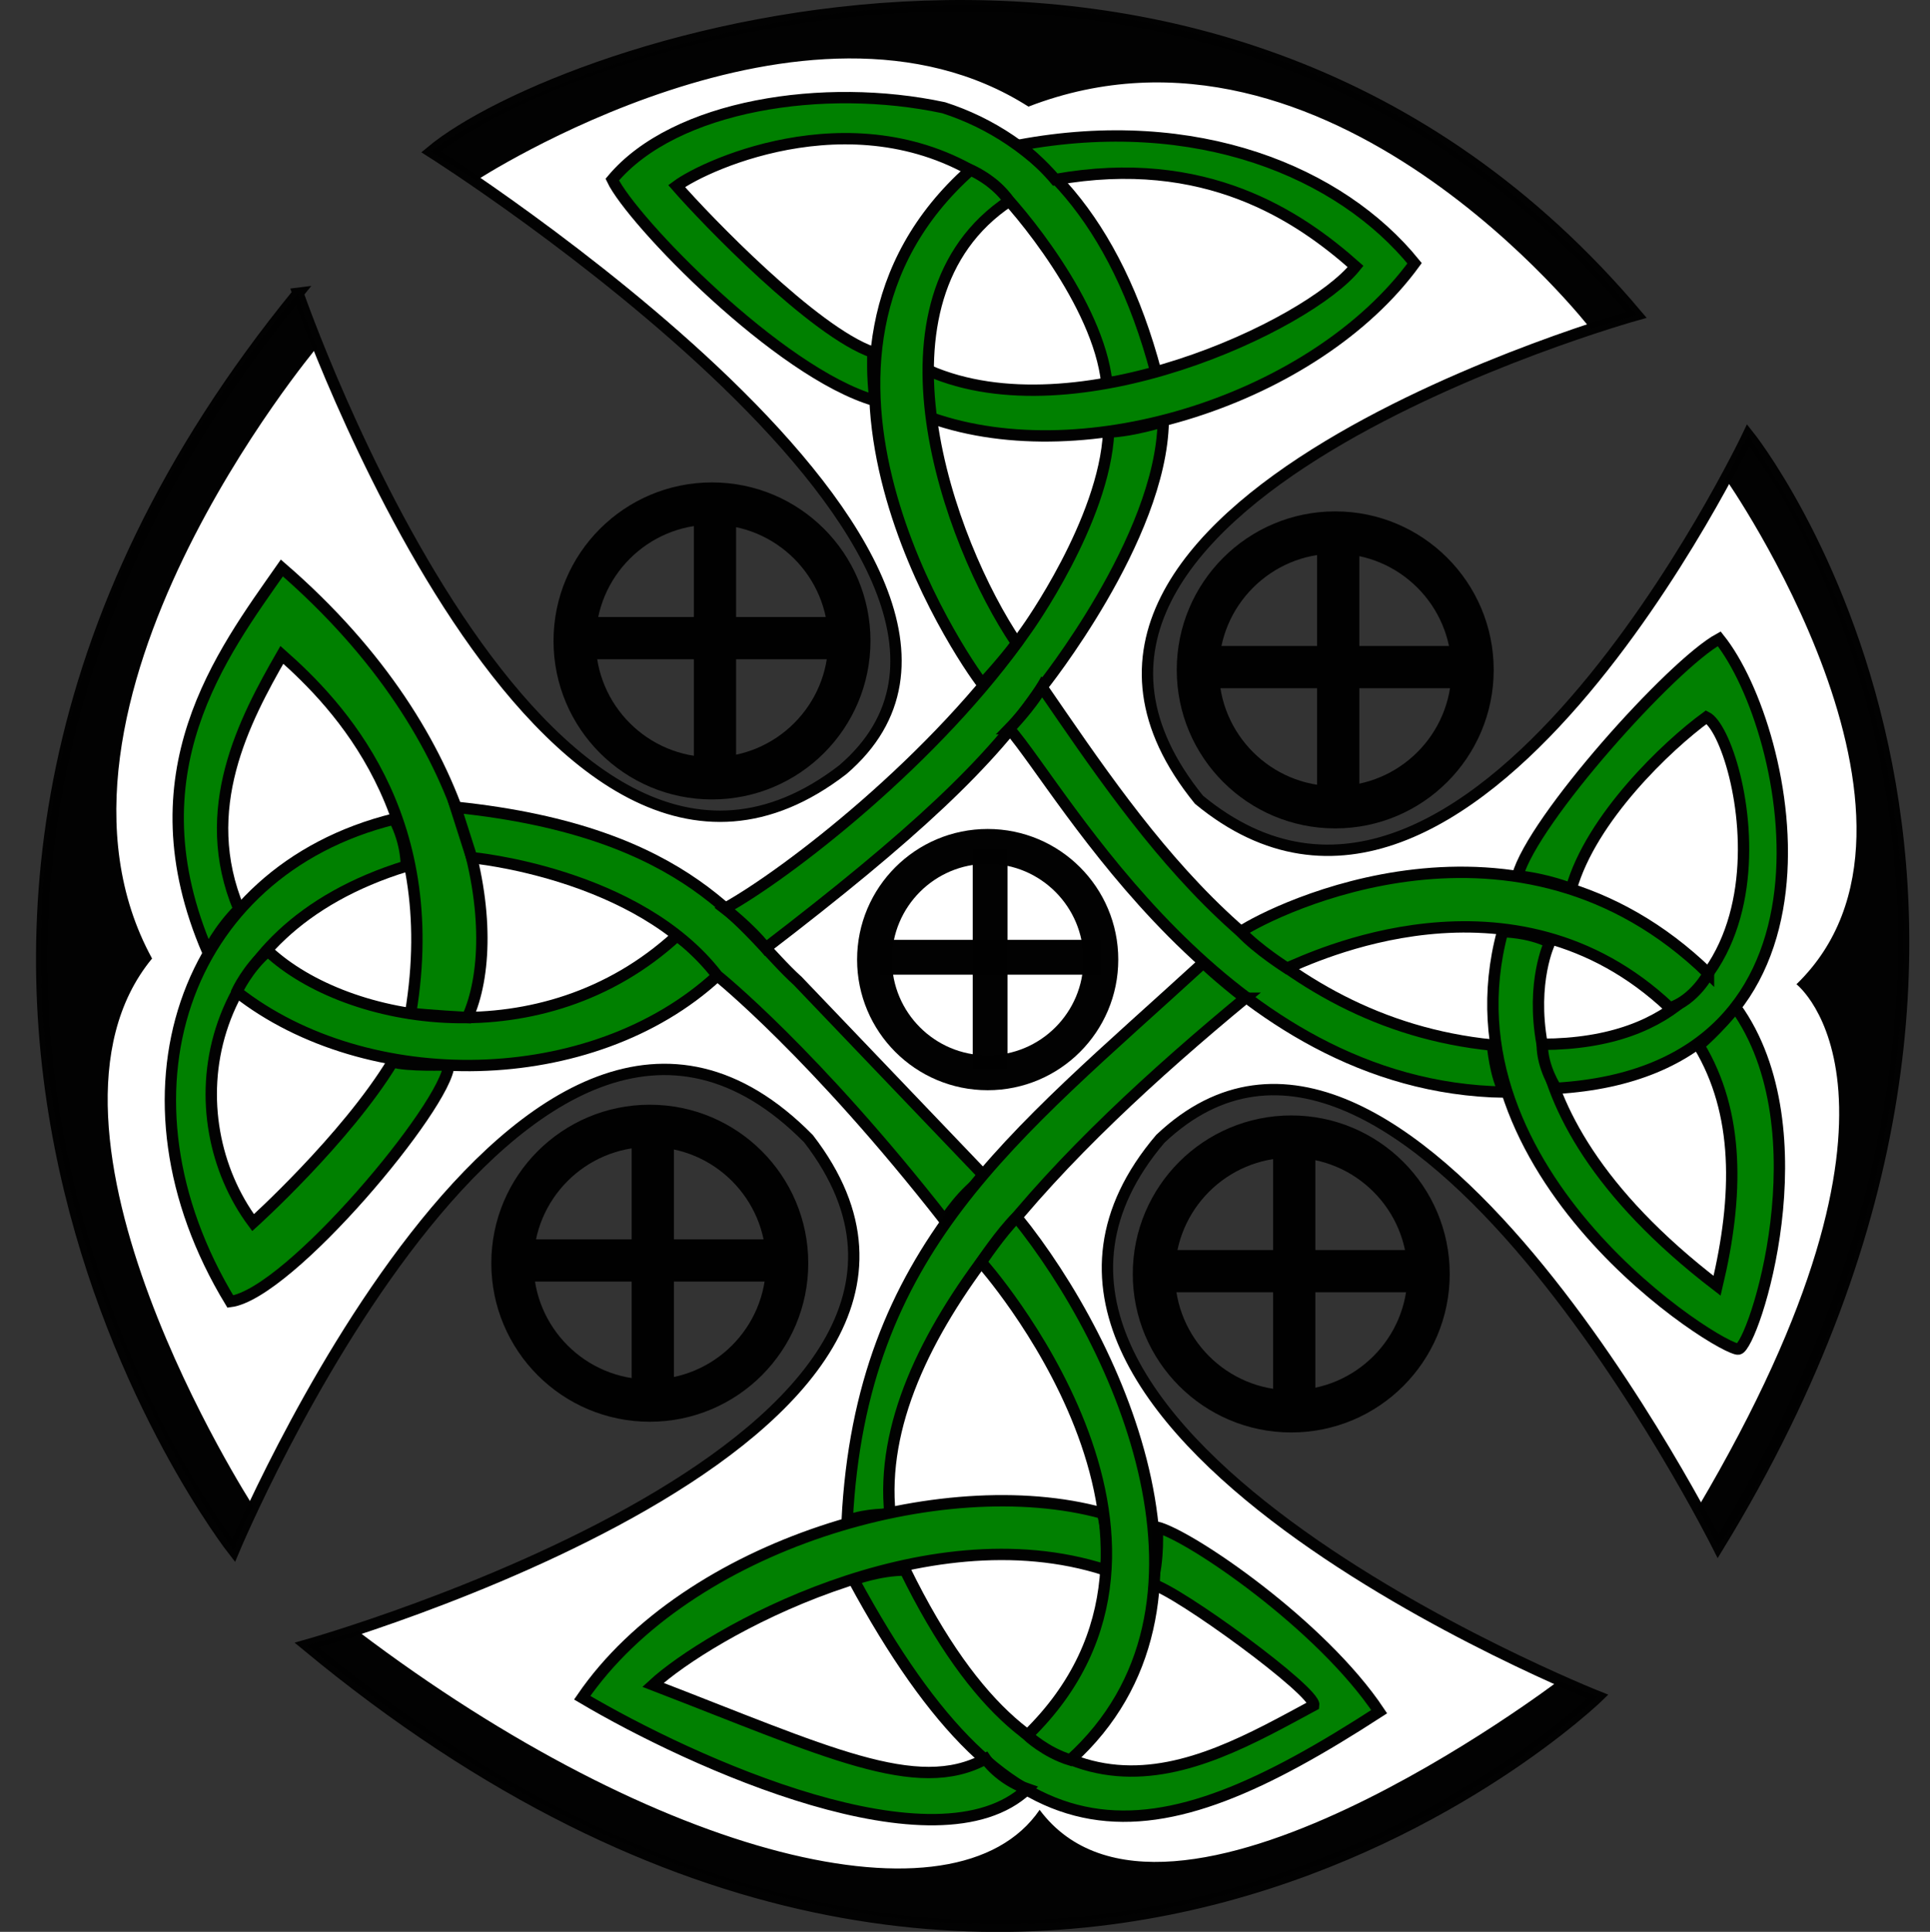 <?xml version="1.0" encoding="UTF-8" standalone="no"?>
<svg
   xmlns="http://www.w3.org/2000/svg"
   id="svg8"
   version="1.1"
   viewBox="0 0 85.01 85.072"
   height="85.072mm"
   width="85.01mm">
  <rect x="0" y="0" width="85.01" height="85.072" fill="#333333" stroke="none"/>
  <g
     transform="translate(66.154,-43.78)"
     id="layer5">
    <path
       id="path1141"
       d="m -53.03,56.696 c 0,0 10.772,31.183 24.001,20.978 10.583,-9.071 -18.143,-27.214 -18.143,-27.214 5.67,-4.725 34.585,-14.741 53.106,7.182 0,0 -29.86,8.315 -19.277,21.356 11.906,9.827 24.19,-16.064 24.19,-16.064 0,0 16.253,20.222 -1.323,48.948 0,0 -13.985,-27.97 -24.568,-17.954 -10.772,12.662 19.277,24.568 19.277,24.568 0,0 -24.946,24.19 -56.885,-2.268 0,0 32.317,-9.071 22.112,-22.301 -12.473,-12.662 -25.324,18.143 -25.324,18.143 0,0 -20.789,-26.458 2.835,-55.374 z"
       style="fill:#ffffff;stroke:#020202;stroke-width:0.5;stroke-linecap:butt;stroke-linejoin:miter;stroke-miterlimit:4;stroke-dasharray:none;stroke-opacity:1" />
    <path
       id="path1151"
       d="m -48.793,79.847 c -9.355,2.315 -12.687,12.231 -7.216,21.248 2.606,-0.334 9.555,-8.686 9.622,-10.424 0,0 -1.871,0.067 -2.472,-0.134 -2.071,3.408 -6.147,7.083 -6.147,7.083 -3.402,-4.583 -2.606,-12.82 6.749,-15.702 0,0 0.032,-0.985 -0.535,-2.071 z"
       style="fill:#008000;stroke:#020202;stroke-width:0.5;stroke-linecap:butt;stroke-linejoin:miter;stroke-miterlimit:4;stroke-dasharray:none;stroke-opacity:1" />
    <path
       id="path1153"
       d="m -55.723,87.454 c 5.717,4.488 15.639,4.394 21.167,-0.709 -0.709,-1.087 -1.787,-1.754 -1.787,-1.754 -5.906,5.433 -14.513,3.927 -18.01,0.667 -0.898,0.756 -1.37,1.795 -1.37,1.795 z"
       style="fill:#008000;stroke:#020202;stroke-width:0.5;stroke-linecap:butt;stroke-linejoin:miter;stroke-miterlimit:4;stroke-dasharray:none;stroke-opacity:1" />
    <path
       id="path1155"
       d="m -48.069,88.399 c 1.465,-8.788 -3.213,-13.607 -5.67,-15.781 -1.654,2.882 -3.733,6.804 -1.89,11.198 -0.898,0.898 -1.37,1.89 -1.37,1.89 -3.402,-7.89 0.614,-13.135 3.26,-16.914 8.788,7.607 9.78,16.253 8.174,19.797 0,0 -1.748,-0.094 -2.504,-0.189 z"
       style="fill:#008000;stroke:#020202;stroke-width:0.5;stroke-linecap:butt;stroke-linejoin:miter;stroke-miterlimit:4;stroke-dasharray:none;stroke-opacity:1" />
    <path
       id="path1157"
       d="m -45.376,81.548 -0.709,-2.221 c 10.489,1.087 12.662,5.481 15.072,7.654 l 8.268,8.646 c -0.992,0.614 -1.795,1.89 -1.795,1.89 C -30.304,90.147 -34.556,86.746 -34.556,86.746 -38.053,82.21 -45.376,81.548 -45.376,81.548 Z"
       style="fill:#008000;stroke:#020202;stroke-width:0.5;stroke-linecap:butt;stroke-linejoin:miter;stroke-miterlimit:4;stroke-dasharray:none;stroke-opacity:1" />
    <path
       id="path1159"
       d="m -17.322,62.808 c 1.087,-0.047 2.405,-0.468 2.405,-0.468 -0.094,5.15 -5.345,11.693 -5.345,11.693 -2.221,3.307 -5.688,6.532 -12.161,11.493 -0.709,-0.898 -1.804,-1.737 -1.804,-1.737 2.74,-1.512 9.328,-6.578 13.297,-12.294 0,0 3.419,-4.765 3.608,-8.686 z"
       style="fill:#008000;stroke:#020202;stroke-width:0.5;stroke-linecap:butt;stroke-linejoin:miter;stroke-miterlimit:4;stroke-dasharray:none;stroke-opacity:1" />
    <path
       id="path1161"
       d="m -15.232,60.193 c -1.783,-6.739 -5.24,-10.344 -9.355,-11.669 -5.261,-1.127 -11.843,-0.129 -14.599,3.165 0.85,1.795 7.323,8.504 11.576,9.733 -0.142,-1.039 -0.095,-2.126 -0.095,-2.126 -2.599,-0.898 -7.371,-5.859 -8.646,-7.323 1.33,-0.986 8.251,-4.129 13.985,-0.047 1.134,1.087 4.583,5.244 4.961,8.693 0.992,0 2.173,-0.425 2.173,-0.425 z"
       style="fill:#008000;stroke:#020202;stroke-width:0.5;stroke-linecap:butt;stroke-linejoin:miter;stroke-miterlimit:4;stroke-dasharray:none;stroke-opacity:1" />
    <path
       id="path1163"
       d="m -21.28,50.176 c 7.843,-1.465 14.174,1.181 17.434,5.197 -4.347,5.953 -14.458,9.213 -21.308,6.804 0,0 -0.331,-1.039 -0.094,-2.079 6.473,2.835 16.725,-1.984 18.804,-4.583 -2.504,-2.221 -6.615,-5.008 -13.229,-3.827 0,0 -0.709,-0.854 -1.606,-1.512 z"
       style="fill:#008000;stroke:#020202;stroke-width:0.5;stroke-linecap:butt;stroke-linejoin:miter;stroke-miterlimit:4;stroke-dasharray:none;stroke-opacity:1" />
    <path
       id="path1165"
       d="m -21.705,52.633 c -6.52,4.347 -2.672,15.027 0.331,19.466 -0.588,0.801 -1.512,1.795 -1.512,1.795 -0.898,-1.134 -9.875,-14.316 -0.52,-22.631 0,0 1.039,0.425 1.701,1.37 z"
       style="fill:#008000;stroke:#020202;stroke-width:0.5;stroke-linecap:butt;stroke-linejoin:miter;stroke-miterlimit:4;stroke-dasharray:none;stroke-opacity:1" />
    <path
       id="path1167"
       d="M -21.698,75.871 C -19.242,78.706 -12.227,91.673 0.118,91.874 -0.283,91.239 -0.417,89.803 -0.417,89.803 -10.349,88.799 -15.682,80.689 -20.262,74.034 c -0.496,0.874 -1.437,1.837 -1.437,1.837 z"
       style="fill:#008000;stroke:#020202;stroke-width:0.5;stroke-linecap:butt;stroke-linejoin:miter;stroke-miterlimit:4;stroke-dasharray:none;stroke-opacity:1" />
    <path
       id="path1169"
       d="m 2.107,85.281 c 0,0 -3.355,6.898 7.371,15.119 0.945,-3.969 0.992,-7.607 -0.803,-10.583 0,0 0.898,-0.756 1.606,-1.701 3.922,5.433 0.803,14.93 0.142,15.072 -0.661,0.142 -13.276,-7.654 -10.394,-18.379 0,0 1.134,2e-6 2.079,0.472 z"
       style="fill:#008000;stroke:#020202;stroke-width:0.5;stroke-linecap:butt;stroke-linejoin:miter;stroke-miterlimit:4;stroke-dasharray:none;stroke-opacity:1" />
    <path
       id="path1171"
       d="M 2.391,91.706 C 15.903,90.903 12.785,75.926 9.572,71.91 7.493,73.044 1.351,79.895 0.69,82.352 c 1.323,0.142 2.362,0.567 2.362,0.567 0.876,-3.104 4.205,-6.284 5.953,-7.56 1.606,0.803 4.866,14.363 -7.229,14.41 0,1.039 0.614,1.937 0.614,1.937 z"
       style="opacity:0.995;fill:#008000;fill-rule:evenodd;stroke:#020202;stroke-width:0.5;stroke-miterlimit:4;stroke-dasharray:none" />
    <path
       id="path1173"
       d="M 9.1,86.651 C 0.69,78.477 -10.083,83.863 -11.5,84.808 c 0.756,0.803 2.032,1.606 2.032,1.606 0.945,-0.378 9.922,-4.819 16.867,1.748 1.086,-0.349 1.701,-1.512 1.701,-1.512 z"
       style="opacity:0.995;fill:#008000;fill-rule:evenodd;stroke:#020202;stroke-width:0.5;stroke-miterlimit:4;stroke-dasharray:none" />
    <path
       id="path1175"
       d="m -11.311,87.738 c -7.938,6.567 -16.442,14.977 -15.639,22.726 0,0 -0.992,-0.047 -1.89,0.283 0.614,-12.001 7.229,-16.82 15.686,-24.568 0,0 0.695,0.663 1.843,1.559 z"
       style="opacity:0.995;fill:#008000;fill-rule:evenodd;stroke:#020202;stroke-width:0.5;stroke-miterlimit:4;stroke-dasharray:none" />
    <path
       id="path1177"
       d="m -28.556,113.346 c 7.134,13.182 13.087,12.331 23.151,5.811 -2.551,-3.827 -8.315,-7.749 -9.78,-8.126 0,0 0.094,1.465 -0.236,2.504 1.134,0.283 7.229,4.725 7.134,5.339 -5.339,2.882 -11.765,6.756 -18.001,-5.953 -1.134,-1e-5 -2.268,0.425 -2.268,0.425 z"
       style="opacity:0.995;fill:#008000;fill-rule:evenodd;stroke:#020202;stroke-width:0.5;stroke-miterlimit:4;stroke-dasharray:none" />
    <path
       id="path1179"
       d="m -17.595,110.416 c -7.04,-1.937 -18.285,1.37 -22.915,8.126 4.866,2.882 15.639,7.749 19.608,4.016 -1.228,-0.425 -1.843,-1.323 -1.843,-1.323 -3.024,1.654 -7.04,-0.331 -14.647,-3.26 2.41,-2.221 11.906,-7.654 19.938,-5.055 0.189,-1.512 -0.142,-2.504 -0.142,-2.504 z"
       style="opacity:0.995;fill:#008000;fill-rule:evenodd;stroke:#020202;stroke-width:0.5;stroke-miterlimit:4;stroke-dasharray:none" />
    <path
       id="path1181"
       d="m -20.902,120.196 c 8.882,-8.646 -2.032,-20.836 -2.032,-20.836 0,0 0.85,-1.276 1.559,-1.984 4.583,5.67 9.78,17.198 2.362,23.907 -1.087,-0.331 -1.89,-1.087 -1.89,-1.087 z"
       style="opacity:0.995;fill:#008000;fill-rule:evenodd;stroke:#020202;stroke-width:0.5;stroke-miterlimit:4;stroke-dasharray:none" />
    <path
       id="path1183"
       d="m -52.652,116.228 2.268,-0.614 c 13.229,10.016 26.337,13.251 30.022,7.865 5.575,7.465 22.852,-5.679 22.852,-5.679 l 1.744,0.696 c 0,0 -24.757,24.002 -56.885,-2.268 z"
       style="opacity:0.995;fill:#020202;fill-rule:evenodd;stroke:none;stroke-width:0.3;stroke-miterlimit:4;stroke-dasharray:none" />
    <path
       id="path1185"
       d="m -55.865,112.07 c 0,0 0.331,-0.992 0.85,-1.984 0,0 -10.678,-16.536 -4.441,-24.096 -6.048,-11.056 7.276,-26.931 7.276,-26.931 0,0 -0.567,-1.134 -0.85,-2.362 -17.34,20.552 -11.859,42.192 -2.835,55.374 z"
       style="opacity:0.995;fill:#020202;fill-rule:evenodd;stroke:none;stroke-width:0.3;stroke-miterlimit:4;stroke-dasharray:none" />
    <path
       id="path1187"
       d="m -45.187,51.735 -1.984,-1.276 c 3.307,-2.882 32.789,-16.347 53.106,7.182 l -2.032,0.614 c 0,0 -11.528,-14.883 -24.757,-9.78 -9.78,-6.237 -24.332,3.26 -24.332,3.26 z"
       style="opacity:0.995;fill:#020202;fill-rule:evenodd;stroke:none;stroke-width:0.3;stroke-miterlimit:4;stroke-dasharray:none" />
    <path
       id="path1189"
       d="m 10.848,62.933 -0.992,1.937 c 0,0 10.536,15.072 3.118,22.253 0,0 6.378,4.914 -4.347,23.057 L 9.525,111.881 c 1.795,-2.362 16.584,-26.128 1.323,-48.948 z"
       style="opacity:0.995;fill:#020202;fill-rule:evenodd;stroke:none;stroke-width:0.3;stroke-miterlimit:4;stroke-dasharray:none" />
    <circle
       style="opacity:0.995;fill:none;fill-rule:evenodd;stroke:#020202;stroke-width:1.534;stroke-miterlimit:4;stroke-dasharray:none"
       id="path1193-0"
       cx="-22.65"
       cy="86.037"
       r="4.985" />
    <path
       style="opacity:0.995;fill:none;fill-rule:evenodd;stroke:#020202;stroke-width:1.534;stroke-miterlimit:4;stroke-dasharray:none"
       d="M -22.542,90.863 V 81.152"
       id="path1197-2" />
    <path
       id="path1197-9-9"
       d="m -27.397,85.935 h 9.711"
       style="opacity:0.995;fill:none;fill-rule:evenodd;stroke:#020202;stroke-width:1.534;stroke-miterlimit:4;stroke-dasharray:none" />
    <circle
       style="opacity:0.995;fill:none;fill-rule:evenodd;stroke:#020202;stroke-width:1.861;stroke-miterlimit:4;stroke-dasharray:none"
       id="path1193-4"
       cx="-7.342"
       cy="73.28"
       r="6.05" />
    <path
       style="opacity:0.995;fill:none;fill-rule:evenodd;stroke:#020202;stroke-width:1.861;stroke-miterlimit:4;stroke-dasharray:none"
       d="M -7.21,79.137 V 67.353"
       id="path1197-5" />
    <path
       id="path1197-9-2"
       d="M -13.103,73.157 H -1.318"
       style="opacity:0.995;fill:none;fill-rule:evenodd;stroke:#020202;stroke-width:1.861;stroke-miterlimit:4;stroke-dasharray:none" />
    <circle
       r="6.05"
       cy="99.88"
       cx="-9.279"
       id="path1193-4-7"
       style="opacity:0.995;fill:none;fill-rule:evenodd;stroke:#020202;stroke-width:1.861;stroke-miterlimit:4;stroke-dasharray:none" />
    <path
       id="path1197-5-3"
       d="M -9.147,105.737 V 93.953"
       style="opacity:0.995;fill:none;fill-rule:evenodd;stroke:#020202;stroke-width:1.861;stroke-miterlimit:4;stroke-dasharray:none" />
    <path
       style="opacity:0.995;fill:none;fill-rule:evenodd;stroke:#020202;stroke-width:1.861;stroke-miterlimit:4;stroke-dasharray:none"
       d="M -15.04,99.757 H -3.255"
       id="path1197-9-2-0" />
    <circle
       r="6.05"
       cy="99.408"
       cx="-37.533"
       id="path1193-4-6"
       style="opacity:0.995;fill:none;fill-rule:evenodd;stroke:#020202;stroke-width:1.861;stroke-miterlimit:4;stroke-dasharray:none" />
    <path
       id="path1197-5-0"
       d="M -37.401,105.265 V 93.48"
       style="opacity:0.995;fill:none;fill-rule:evenodd;stroke:#020202;stroke-width:1.861;stroke-miterlimit:4;stroke-dasharray:none" />
    <path
       style="opacity:0.995;fill:none;fill-rule:evenodd;stroke:#020202;stroke-width:1.861;stroke-miterlimit:4;stroke-dasharray:none"
       d="M -43.293,99.285 H -31.509"
       id="path1197-9-2-4" />
    <circle
       r="6.05"
       cy="72.004"
       cx="-34.793"
       id="path1193-4-2"
       style="opacity:0.995;fill:none;fill-rule:evenodd;stroke:#020202;stroke-width:1.861;stroke-miterlimit:4;stroke-dasharray:none" />
    <path
       id="path1197-5-9"
       d="M -34.661,77.862 V 66.077"
       style="opacity:0.995;fill:none;fill-rule:evenodd;stroke:#020202;stroke-width:1.861;stroke-miterlimit:4;stroke-dasharray:none" />
    <path
       style="opacity:0.995;fill:none;fill-rule:evenodd;stroke:#020202;stroke-width:1.861;stroke-miterlimit:4;stroke-dasharray:none"
       d="m -40.553,71.881 h 11.785"
       id="path1197-9-2-6" />
  </g>
</svg>
